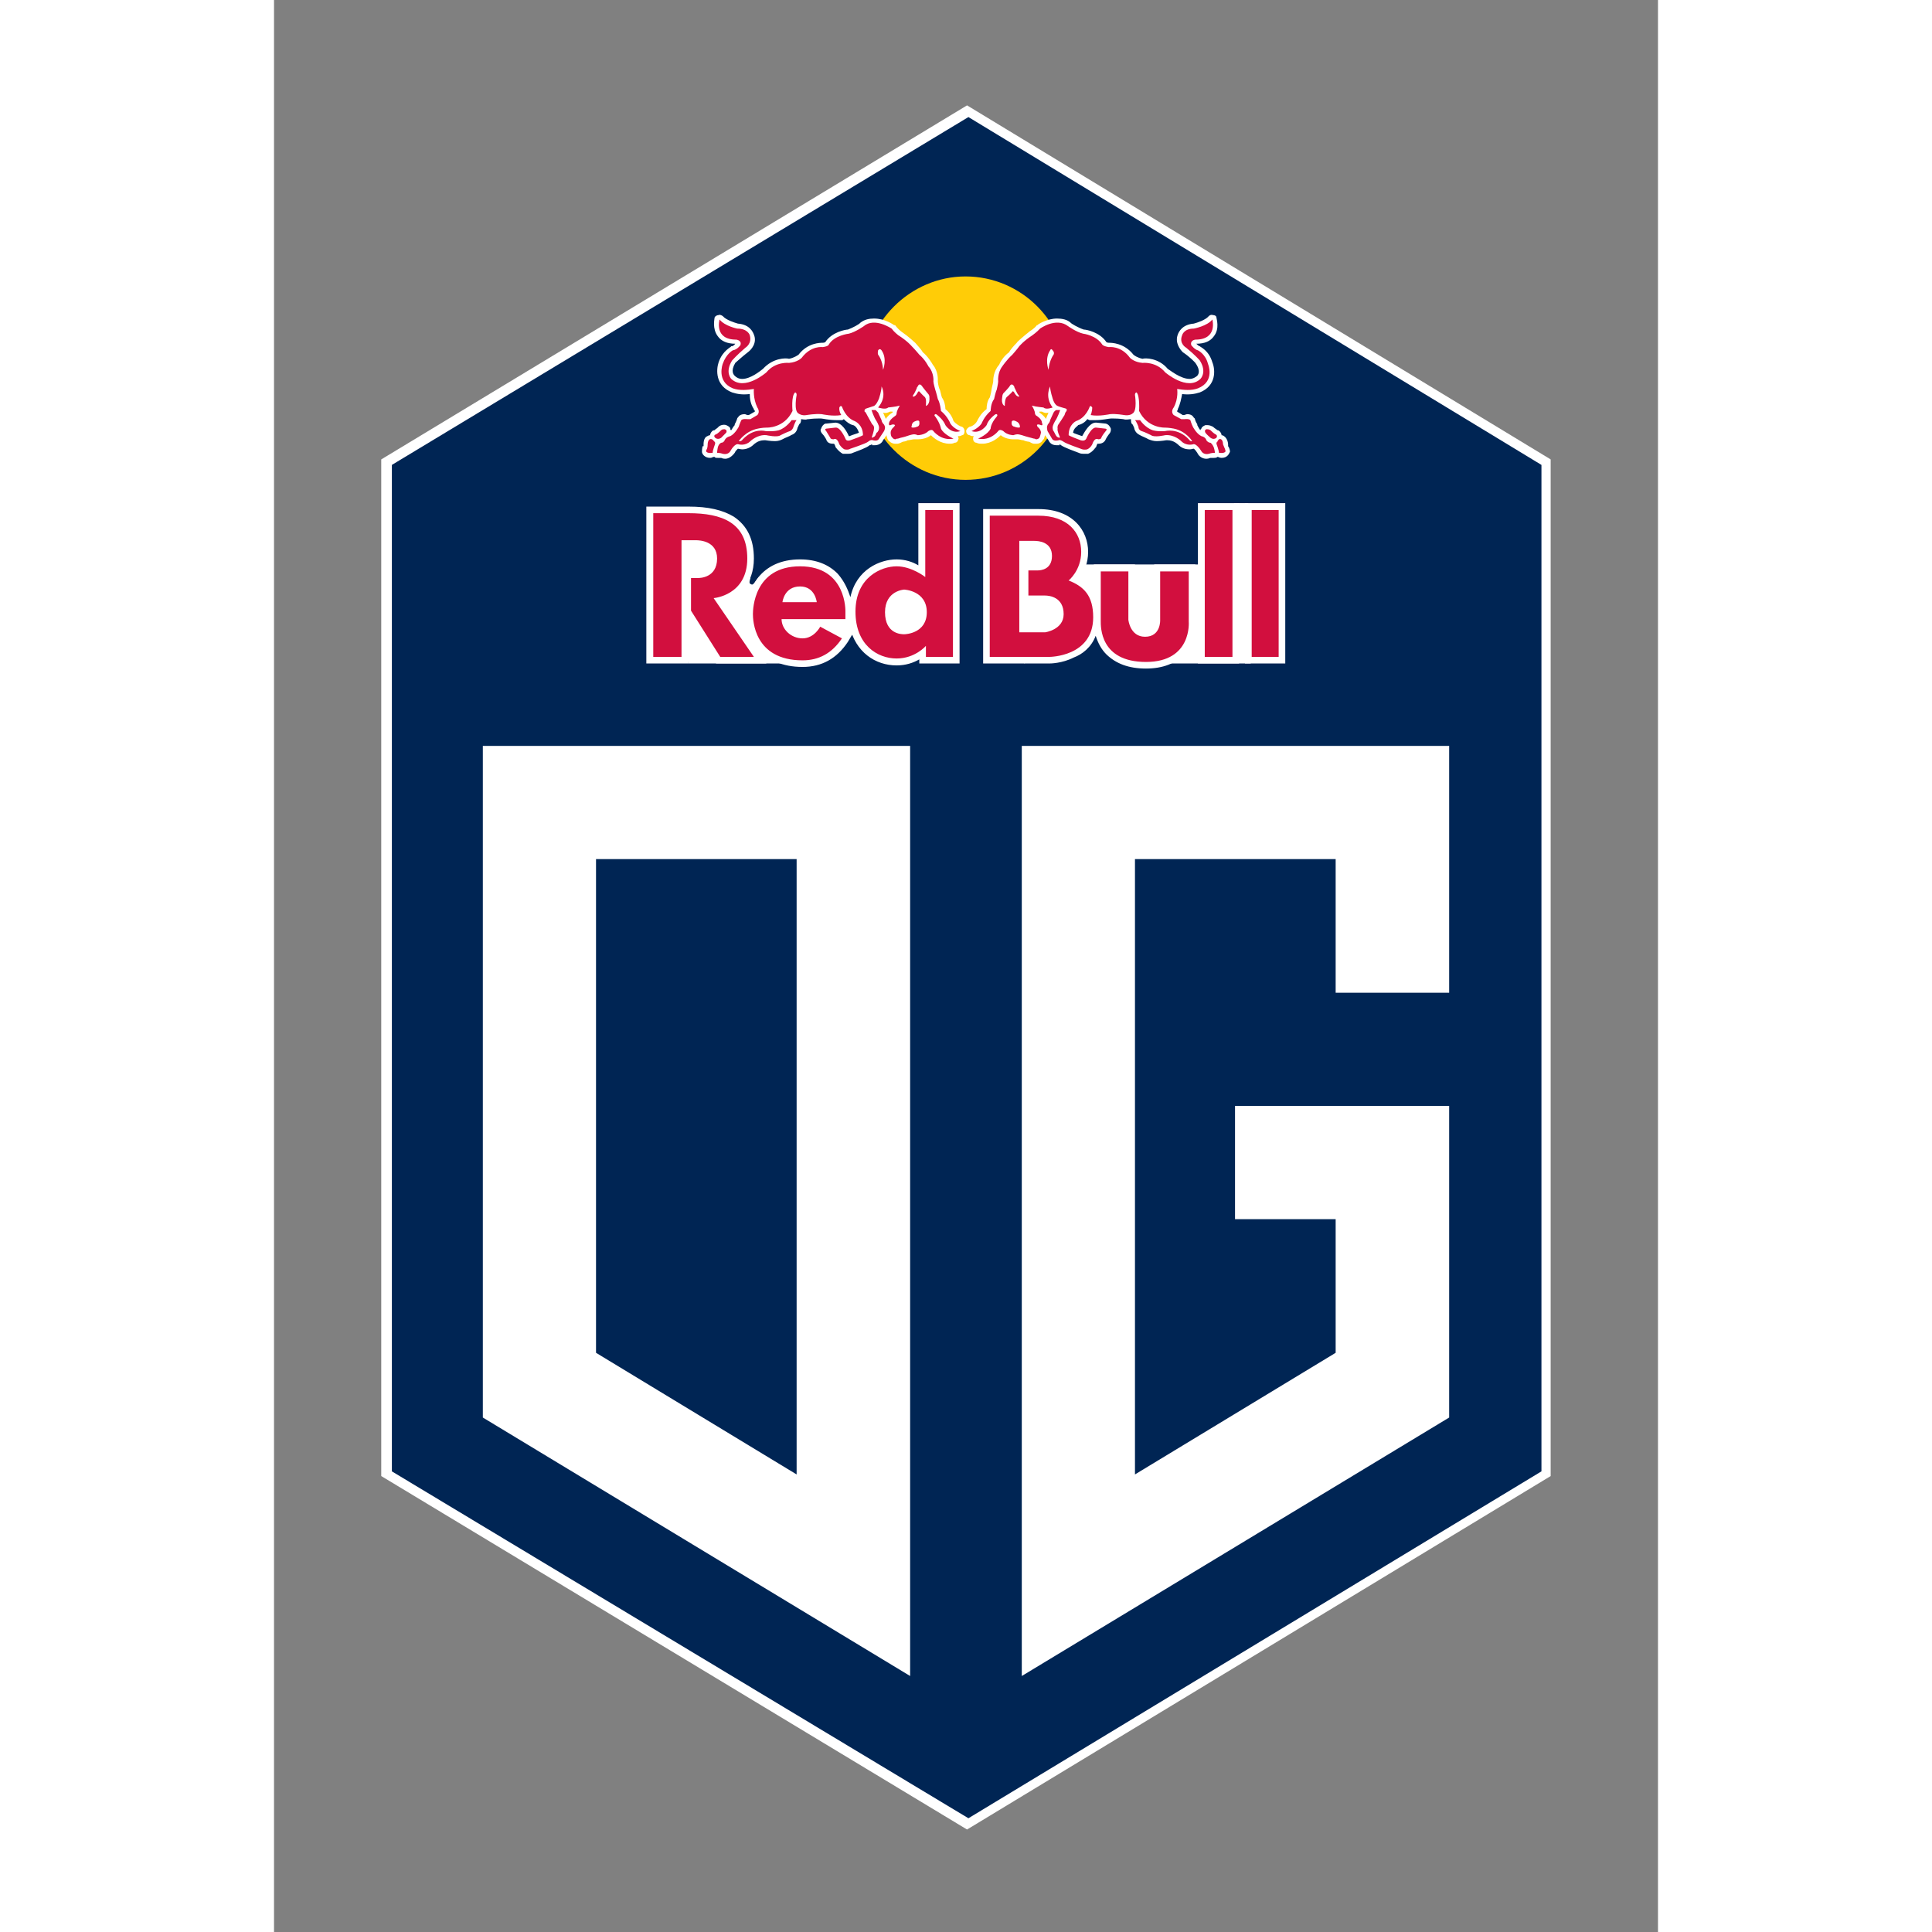 <?xml version="1.0" encoding="UTF-8"?>
<svg xmlns="http://www.w3.org/2000/svg" xmlns:xlink="http://www.w3.org/1999/xlink" width="24" height="24" viewBox="0 0 17.192 24">
<rect x="0" y="0" width="17.192" height="24" fill="#808080" stroke="none"/>
<path fill-rule="nonzero" fill="rgb(100%, 100%, 100%)" fill-opacity="1" d="M 8.609 1.309 L 1.332 5.707 L 1.332 18.336 L 8.609 22.727 L 15.859 18.336 L 15.859 5.707 Z M 8.609 1.309 "/>
<path fill-rule="nonzero" fill="rgb(0%, 14.51%, 32.941%)" fill-opacity="1" stroke-width="0.474" stroke-linecap="butt" stroke-linejoin="miter" stroke="rgb(0%, 14.51%, 32.941%)" stroke-opacity="1" stroke-miterlimit="10" d="M 150.769 0.665 L 132.009 11.983 L 132.009 44.879 L 150.769 56.166 L 169.414 44.879 L 169.414 11.983 L 169.363 11.952 Z M 150.769 0.665 " transform="matrix(0.377, 0, 0, 0.377, -48.214, 1.308)"/>
<path fill-rule="nonzero" fill="rgb(100%, 100%, 100%)" fill-opacity="1" d="M 7.754 7.242 C 7.848 7.242 8.203 7.316 8.223 7.523 C 8.246 7.73 8.129 7.941 7.984 7.961 C 7.84 7.973 7.66 7.973 7.559 7.918 C 7.461 7.867 7.41 7.879 7.367 7.742 C 7.328 7.598 7.266 7.668 7.328 7.449 C 7.398 7.242 7.316 7.148 7.496 7.137 "/>
<path fill-rule="nonzero" fill="rgb(100%, 100%, 100%)" fill-opacity="1" d="M 5.504 6.625 C 5.473 6.617 5.055 6.625 5.055 6.625 L 4.805 6.969 L 5.148 8.242 L 6.703 8.242 L 7.129 7.918 L 7.18 7.887 L 7.211 7.887 L 7.18 7.68 C 7.18 7.68 7.18 7.43 7.055 7.273 C 6.941 7.129 6.691 6.961 6.492 6.992 C 6.305 7.035 6.086 7.086 6.012 7.18 C 5.941 7.285 5.941 7.262 5.918 7.254 C 5.898 7.242 5.91 7.211 5.918 7.18 C 5.93 7.137 5.68 6.73 5.504 6.625 Z M 5.504 6.625 "/>
<path fill-rule="nonzero" fill="rgb(100%, 100%, 100%)" fill-opacity="1" d="M 12.133 7.012 L 9.852 7.012 L 9.215 6.469 L 9.32 8.242 L 10.246 7.762 L 10.613 8.242 L 12.133 8.242 Z M 12.133 7.012 "/>
<path fill-rule="evenodd" fill="rgb(82.353%, 5.882%, 24.314%)" fill-opacity="1" d="M 10.832 8.266 C 10.621 8.266 10.477 8.203 10.371 8.105 C 10.227 7.961 10.227 7.773 10.227 7.711 L 10.227 7.055 L 10.652 7.055 L 10.652 7.699 C 10.664 7.723 10.676 7.867 10.82 7.867 C 10.863 7.867 10.902 7.855 10.926 7.836 C 10.965 7.785 10.965 7.699 10.965 7.699 L 10.965 7.055 L 11.406 7.055 L 11.406 7.723 C 11.406 7.742 11.414 7.941 11.281 8.098 C 11.176 8.203 11.031 8.266 10.832 8.266 Z M 6.566 8.242 C 5.93 8.242 5.91 7.691 5.91 7.629 C 5.91 7.336 6.074 6.992 6.535 6.992 C 6.723 6.992 6.867 7.055 6.973 7.16 C 7.141 7.336 7.141 7.586 7.141 7.605 L 7.141 7.73 L 6.359 7.73 C 6.379 7.824 6.461 7.887 6.566 7.887 C 6.68 7.887 6.742 7.773 6.742 7.762 L 6.766 7.73 L 7.117 7.91 L 7.098 7.949 C 6.973 8.137 6.785 8.242 6.566 8.242 Z M 6.691 7.441 C 6.68 7.387 6.641 7.324 6.535 7.324 C 6.43 7.324 6.391 7.387 6.367 7.441 Z M 7.734 8.223 C 7.453 8.223 7.18 8.023 7.18 7.598 C 7.18 7.16 7.504 6.992 7.734 6.992 C 7.859 6.992 7.973 7.043 8.047 7.086 L 8.047 6.293 L 8.473 6.293 L 8.473 8.203 L 8.059 8.203 L 8.059 8.117 C 7.984 8.16 7.879 8.223 7.734 8.223 Z M 7.828 7.367 C 7.809 7.367 7.629 7.387 7.629 7.605 C 7.629 7.816 7.766 7.836 7.828 7.836 C 7.84 7.836 8.066 7.836 8.066 7.605 C 8.066 7.387 7.848 7.367 7.828 7.367 Z M 12.102 6.293 L 12.52 6.293 L 12.52 8.203 L 12.102 8.203 Z M 11.52 6.293 L 11.945 6.293 L 11.945 8.203 L 11.52 8.203 Z M 8.852 8.203 L 8.852 6.367 L 9.496 6.367 C 9.895 6.367 10.07 6.617 10.07 6.855 C 10.07 7.023 9.996 7.137 9.945 7.199 C 10.102 7.273 10.215 7.398 10.215 7.668 C 10.215 8.191 9.641 8.203 9.641 8.203 Z M 9.578 7.816 C 9.602 7.816 9.766 7.785 9.766 7.629 C 9.766 7.449 9.609 7.441 9.578 7.441 L 9.328 7.441 L 9.328 7.043 L 9.477 7.043 C 9.477 7.043 9.484 7.055 9.484 7.055 C 9.539 7.055 9.621 7.035 9.621 6.906 C 9.621 6.773 9.508 6.762 9.445 6.762 C 9.434 6.762 9.434 6.762 9.434 6.762 L 9.297 6.762 L 9.297 7.816 Z M 5.523 8.203 L 5.137 7.605 L 5.137 7.137 L 5.262 7.137 C 5.305 7.137 5.461 7.129 5.461 6.938 C 5.461 6.773 5.293 6.75 5.242 6.75 L 5.105 6.75 L 5.105 8.203 L 4.668 8.203 L 4.668 6.336 L 5.148 6.336 C 5.66 6.336 5.918 6.531 5.918 6.938 C 5.918 7.316 5.66 7.43 5.535 7.461 L 6.043 8.203 Z M 5.523 8.203 "/>
<path fill-rule="nonzero" fill="rgb(100%, 100%, 100%)" fill-opacity="1" d="M 12.48 8.16 L 12.145 8.16 L 12.145 6.336 L 12.48 6.336 Z M 11.906 8.16 L 11.562 8.16 L 11.562 6.336 L 11.906 6.336 Z M 8.434 6.336 L 8.434 8.16 L 8.098 8.16 L 8.098 8.023 C 8.098 8.023 7.965 8.18 7.734 8.18 C 7.496 8.18 7.223 8.012 7.223 7.598 C 7.223 7.168 7.547 7.035 7.734 7.035 C 7.922 7.035 8.09 7.168 8.09 7.168 L 8.09 6.336 Z M 7.828 7.879 C 7.848 7.879 8.109 7.867 8.109 7.605 C 8.109 7.336 7.828 7.324 7.828 7.324 C 7.828 7.324 7.59 7.336 7.59 7.605 C 7.59 7.879 7.797 7.879 7.828 7.879 Z M 5.148 6.375 C 5.566 6.375 5.879 6.492 5.879 6.938 C 5.879 7.398 5.461 7.43 5.461 7.43 L 5.961 8.16 L 5.543 8.16 L 5.18 7.586 L 5.18 7.18 L 5.262 7.18 C 5.262 7.18 5.262 7.18 5.273 7.18 C 5.285 7.18 5.504 7.18 5.504 6.938 C 5.504 6.719 5.285 6.711 5.242 6.711 L 5.062 6.711 L 5.062 8.16 L 4.711 8.16 L 4.711 6.375 Z M 9.496 6.406 C 9.863 6.406 10.027 6.617 10.027 6.855 C 10.027 7.086 9.871 7.211 9.871 7.211 C 10.059 7.285 10.176 7.398 10.176 7.668 C 10.176 8.16 9.633 8.16 9.633 8.16 L 8.891 8.16 L 8.891 6.406 Z M 9.258 7.855 L 9.578 7.855 C 9.578 7.855 9.809 7.824 9.809 7.629 C 9.809 7.418 9.633 7.398 9.578 7.398 L 9.371 7.398 L 9.371 7.086 L 9.477 7.086 C 9.477 7.086 9.477 7.086 9.484 7.086 C 9.527 7.086 9.664 7.074 9.664 6.906 C 9.664 6.73 9.496 6.719 9.445 6.719 C 9.434 6.719 9.422 6.719 9.422 6.719 L 9.258 6.719 Z M 6.535 7.035 C 7.117 7.035 7.098 7.598 7.098 7.598 L 7.098 7.691 L 6.305 7.691 C 6.305 7.816 6.422 7.93 6.566 7.93 C 6.711 7.93 6.785 7.785 6.785 7.785 L 7.055 7.93 C 6.93 8.117 6.766 8.203 6.566 8.203 C 5.961 8.203 5.949 7.699 5.949 7.629 C 5.949 7.566 5.961 7.035 6.535 7.035 Z M 6.316 7.48 L 6.742 7.48 C 6.742 7.48 6.723 7.285 6.535 7.285 C 6.336 7.285 6.316 7.48 6.316 7.48 Z M 10.613 7.098 L 10.613 7.699 C 10.613 7.699 10.633 7.91 10.82 7.91 C 11.02 7.91 11.008 7.699 11.008 7.699 L 11.008 7.098 L 11.363 7.098 L 11.363 7.723 C 11.363 7.723 11.406 8.223 10.832 8.223 C 10.258 8.223 10.27 7.785 10.27 7.711 L 10.27 7.098 Z M 12.562 6.25 L 12.062 6.25 L 12.062 8.242 L 12.562 8.242 Z M 11.988 6.25 L 11.477 6.25 L 11.477 8.242 L 11.988 8.242 Z M 8.516 6.25 L 8.004 6.25 L 8.004 7.023 C 7.934 6.98 7.84 6.949 7.734 6.949 C 7.527 6.949 7.234 7.074 7.16 7.418 C 7.129 7.324 7.086 7.223 7.004 7.129 C 6.891 7.012 6.734 6.949 6.535 6.949 C 6.043 6.949 5.867 7.316 5.867 7.629 C 5.867 7.93 6.055 8.285 6.566 8.285 C 6.805 8.285 6.992 8.18 7.129 7.973 L 7.18 7.887 L 7.098 7.848 L 6.941 7.773 L 7.148 7.773 C 7.223 8.105 7.473 8.266 7.734 8.266 C 7.848 8.266 7.941 8.234 8.016 8.191 L 8.016 8.242 L 8.516 8.242 Z M 6.441 7.398 C 6.461 7.379 6.492 7.367 6.535 7.367 C 6.578 7.367 6.609 7.379 6.629 7.398 Z M 7.828 7.793 C 7.754 7.793 7.672 7.762 7.672 7.605 C 7.672 7.43 7.797 7.41 7.828 7.41 C 7.871 7.41 8.027 7.43 8.027 7.605 C 8.027 7.785 7.859 7.793 7.828 7.793 Z M 6.422 7.773 L 6.691 7.773 C 6.672 7.805 6.629 7.848 6.566 7.848 C 6.504 7.848 6.453 7.816 6.422 7.773 Z M 5.148 6.293 L 4.625 6.293 L 4.625 8.242 L 5.148 8.242 L 5.148 7.699 L 5.473 8.203 L 5.492 8.242 L 6.117 8.242 L 6.035 8.117 L 5.598 7.48 C 5.762 7.418 5.961 7.262 5.961 6.938 C 5.961 6.699 5.879 6.531 5.711 6.418 C 5.574 6.336 5.398 6.293 5.148 6.293 Z M 5.148 6.793 L 5.242 6.793 C 5.305 6.793 5.418 6.812 5.418 6.938 C 5.418 7.086 5.316 7.098 5.273 7.098 L 5.148 7.098 Z M 9.496 6.324 L 8.809 6.324 L 8.809 8.242 L 9.633 8.242 C 9.641 8.242 9.789 8.242 9.934 8.168 C 10.039 8.129 10.152 8.043 10.207 7.898 C 10.238 7.992 10.277 8.066 10.34 8.129 C 10.457 8.242 10.613 8.305 10.832 8.305 C 11.039 8.305 11.207 8.242 11.312 8.117 C 11.457 7.961 11.445 7.754 11.445 7.723 L 11.445 7.012 L 10.934 7.012 L 10.934 7.699 C 10.926 7.742 10.914 7.824 10.82 7.824 C 10.715 7.824 10.707 7.73 10.695 7.699 L 10.695 7.012 L 10.184 7.012 L 10.184 7.367 C 10.145 7.285 10.082 7.223 10.008 7.18 C 10.059 7.117 10.113 7 10.113 6.855 C 10.113 6.594 9.926 6.324 9.496 6.324 Z M 9.34 6.805 L 9.434 6.805 C 9.434 6.805 9.434 6.793 9.445 6.793 C 9.539 6.793 9.578 6.836 9.578 6.906 C 9.578 6.938 9.578 7.012 9.484 7.012 L 9.477 7 L 9.34 7 Z M 9.34 7.48 L 9.578 7.48 C 9.609 7.48 9.727 7.492 9.727 7.629 C 9.727 7.742 9.602 7.773 9.57 7.773 L 9.34 7.773 Z M 9.34 7.48 "/>
<path fill-rule="nonzero" fill="rgb(100%, 100%, 100%)" fill-opacity="1" d="M 12.102 6.25 L 11.926 6.25 L 11.926 7.16 L 12.102 7.16 Z M 12.102 6.25 "/>
<path fill-rule="nonzero" fill="rgb(100%, 100%, 100%)" fill-opacity="1" d="M 5.324 9.266 L 2.594 9.266 L 2.594 17.609 L 7.902 20.82 L 7.902 9.266 Z M 6.492 12.789 L 6.492 18.316 L 4 16.805 L 4 10.672 L 6.492 10.672 Z M 6.492 12.789 "/>
<path fill-rule="nonzero" fill="rgb(100%, 100%, 100%)" fill-opacity="1" d="M 11.863 9.266 L 9.289 9.266 L 9.289 20.82 L 14.598 17.609 L 14.598 13.738 L 11.938 13.738 L 11.938 15.145 L 13.188 15.145 L 13.188 16.805 L 10.695 18.316 L 10.695 10.672 L 13.188 10.672 L 13.188 12.332 L 14.598 12.332 L 14.598 9.266 Z M 11.863 9.266 "/>
<path fill-rule="evenodd" fill="rgb(100%, 80%, 2.745%)" fill-opacity="1" d="M 9.852 4.699 C 9.852 5.395 9.289 5.961 8.59 5.961 C 7.902 5.961 7.328 5.395 7.328 4.699 C 7.328 4.008 7.902 3.434 8.59 3.434 C 9.289 3.434 9.852 4.008 9.852 4.699 Z M 9.852 4.699 "/>
<path fill-rule="nonzero" fill="rgb(100%, 100%, 100%)" fill-opacity="1" d="M 8.547 5.301 C 8.527 5.301 8.473 5.27 8.441 5.23 C 8.434 5.207 8.41 5.137 8.34 5.082 C 8.34 5.043 8.328 4.98 8.297 4.938 C 8.285 4.906 8.277 4.844 8.266 4.832 C 8.254 4.801 8.246 4.75 8.246 4.738 C 8.246 4.719 8.254 4.613 8.184 4.531 C 8.172 4.508 8.121 4.426 8.059 4.375 C 8.047 4.352 8.004 4.301 7.965 4.258 C 7.953 4.25 7.902 4.195 7.785 4.113 C 7.785 4.113 7.746 4.082 7.715 4.039 C 7.703 4.039 7.703 4.039 7.703 4.039 C 7.691 4.031 7.59 3.957 7.453 3.957 C 7.391 3.957 7.336 3.969 7.285 4.008 C 7.266 4.031 7.191 4.07 7.129 4.094 C 7.098 4.094 6.93 4.125 6.848 4.25 C 6.848 4.25 6.836 4.258 6.816 4.258 C 6.785 4.258 6.629 4.258 6.516 4.406 C 6.504 4.414 6.461 4.445 6.398 4.457 C 6.359 4.445 6.199 4.445 6.074 4.582 C 6.035 4.613 5.918 4.707 5.816 4.707 C 5.773 4.707 5.742 4.688 5.723 4.668 C 5.711 4.656 5.668 4.613 5.73 4.508 C 5.742 4.5 5.805 4.438 5.887 4.375 C 5.93 4.344 6.004 4.258 5.961 4.156 C 5.949 4.125 5.91 4.031 5.762 4.02 C 5.723 4.008 5.617 3.977 5.574 3.926 C 5.555 3.914 5.535 3.906 5.523 3.914 C 5.504 3.914 5.48 3.926 5.473 3.945 C 5.473 3.957 5.441 4.082 5.512 4.176 C 5.555 4.238 5.629 4.27 5.73 4.27 C 5.723 4.281 5.699 4.301 5.691 4.301 C 5.68 4.301 5.68 4.301 5.68 4.301 C 5.68 4.312 5.574 4.352 5.523 4.5 C 5.492 4.594 5.48 4.793 5.691 4.875 C 5.754 4.895 5.816 4.906 5.91 4.895 C 5.91 4.949 5.918 5.02 5.961 5.082 C 5.961 5.082 5.961 5.094 5.961 5.094 C 5.973 5.094 5.973 5.105 5.973 5.113 L 5.898 5.156 C 5.898 5.156 5.887 5.156 5.879 5.156 C 5.879 5.156 5.855 5.145 5.848 5.145 C 5.793 5.145 5.773 5.168 5.762 5.188 C 5.754 5.188 5.754 5.199 5.754 5.199 C 5.754 5.199 5.742 5.238 5.723 5.27 C 5.723 5.281 5.723 5.281 5.723 5.281 C 5.711 5.293 5.691 5.324 5.68 5.344 C 5.668 5.344 5.668 5.332 5.668 5.324 C 5.668 5.312 5.648 5.293 5.617 5.281 C 5.586 5.27 5.543 5.281 5.523 5.301 C 5.504 5.324 5.48 5.332 5.473 5.344 C 5.449 5.344 5.43 5.363 5.418 5.395 C 5.418 5.395 5.418 5.406 5.418 5.406 C 5.398 5.406 5.387 5.418 5.367 5.426 C 5.336 5.457 5.336 5.5 5.336 5.52 C 5.336 5.531 5.336 5.543 5.336 5.543 C 5.336 5.543 5.324 5.543 5.324 5.543 C 5.316 5.574 5.316 5.605 5.316 5.613 C 5.316 5.637 5.348 5.688 5.418 5.688 C 5.441 5.688 5.449 5.676 5.461 5.676 C 5.461 5.676 5.473 5.676 5.473 5.676 C 5.48 5.688 5.492 5.688 5.512 5.688 C 5.512 5.688 5.523 5.688 5.535 5.688 C 5.543 5.688 5.555 5.688 5.555 5.688 C 5.555 5.688 5.574 5.699 5.605 5.699 C 5.648 5.699 5.691 5.668 5.723 5.625 C 5.73 5.605 5.754 5.582 5.762 5.574 C 5.773 5.574 5.793 5.582 5.816 5.582 C 5.867 5.582 5.918 5.562 5.961 5.52 C 5.961 5.52 6.012 5.469 6.086 5.469 C 6.098 5.469 6.098 5.469 6.105 5.469 C 6.105 5.469 6.168 5.48 6.223 5.48 C 6.262 5.48 6.293 5.469 6.316 5.457 C 6.348 5.438 6.41 5.418 6.422 5.406 C 6.453 5.395 6.492 5.375 6.504 5.312 C 6.516 5.293 6.523 5.262 6.535 5.262 C 6.547 5.238 6.547 5.23 6.547 5.207 C 6.566 5.207 6.598 5.219 6.629 5.207 C 6.629 5.207 6.641 5.207 6.641 5.207 C 6.641 5.207 6.691 5.199 6.754 5.199 C 6.766 5.199 6.785 5.199 6.797 5.199 C 6.816 5.199 6.891 5.219 6.984 5.219 C 7.004 5.219 7.035 5.219 7.055 5.219 C 7.066 5.219 7.078 5.207 7.078 5.207 C 7.109 5.238 7.148 5.27 7.191 5.281 C 7.203 5.281 7.242 5.301 7.266 5.375 C 7.242 5.387 7.203 5.395 7.148 5.418 C 7.148 5.418 7.148 5.418 7.141 5.418 C 7.117 5.363 7.055 5.25 6.973 5.25 L 6.859 5.262 C 6.859 5.262 6.859 5.262 6.848 5.262 C 6.828 5.27 6.805 5.293 6.797 5.324 C 6.785 5.332 6.785 5.363 6.816 5.395 C 6.828 5.406 6.848 5.438 6.859 5.457 C 6.867 5.488 6.891 5.512 6.941 5.512 C 6.941 5.512 6.953 5.512 6.953 5.512 C 6.961 5.512 6.961 5.52 6.973 5.543 C 6.973 5.543 6.973 5.543 6.973 5.551 C 6.973 5.551 7.016 5.613 7.066 5.637 C 7.078 5.637 7.098 5.637 7.117 5.637 C 7.141 5.637 7.172 5.637 7.191 5.625 C 7.242 5.605 7.367 5.562 7.398 5.531 C 7.41 5.531 7.422 5.52 7.43 5.52 C 7.43 5.531 7.43 5.531 7.43 5.531 C 7.43 5.531 7.441 5.531 7.461 5.531 C 7.504 5.531 7.547 5.512 7.566 5.469 L 7.609 5.406 C 7.609 5.426 7.621 5.457 7.629 5.469 C 7.641 5.48 7.672 5.512 7.715 5.512 C 7.723 5.512 7.723 5.512 7.734 5.512 C 7.734 5.512 7.734 5.512 7.746 5.512 C 7.746 5.512 7.766 5.512 7.809 5.488 C 7.816 5.488 7.859 5.48 7.871 5.469 C 7.891 5.469 7.934 5.457 7.953 5.457 C 7.965 5.457 7.973 5.457 7.984 5.457 C 7.984 5.457 7.996 5.457 7.996 5.457 C 7.996 5.457 7.996 5.457 8.004 5.457 C 8.035 5.457 8.109 5.449 8.16 5.406 C 8.191 5.438 8.277 5.512 8.391 5.512 C 8.41 5.512 8.434 5.512 8.453 5.5 C 8.484 5.5 8.496 5.48 8.504 5.449 C 8.504 5.438 8.496 5.426 8.496 5.418 C 8.516 5.418 8.527 5.418 8.547 5.406 C 8.566 5.406 8.578 5.387 8.578 5.355 C 8.578 5.332 8.566 5.312 8.547 5.301 Z M 5.598 4.113 C 5.586 4.102 5.586 4.094 5.586 4.07 C 5.66 4.113 5.73 4.133 5.742 4.133 C 5.754 4.133 5.754 4.133 5.754 4.133 C 5.836 4.133 5.848 4.176 5.848 4.188 C 5.848 4.188 5.855 4.188 5.855 4.195 C 5.867 4.219 5.855 4.238 5.848 4.25 C 5.848 4.238 5.848 4.227 5.836 4.219 C 5.816 4.176 5.762 4.164 5.754 4.164 C 5.754 4.164 5.742 4.164 5.742 4.164 L 5.73 4.164 C 5.668 4.164 5.629 4.145 5.598 4.113 Z M 5.73 5.449 C 5.723 5.457 5.723 5.457 5.723 5.469 C 5.668 5.488 5.637 5.543 5.617 5.574 C 5.617 5.582 5.617 5.582 5.605 5.582 C 5.598 5.582 5.586 5.582 5.586 5.582 C 5.586 5.582 5.574 5.574 5.566 5.574 C 5.566 5.562 5.574 5.562 5.574 5.562 C 5.605 5.551 5.637 5.52 5.648 5.5 C 5.648 5.5 5.648 5.488 5.648 5.488 C 5.66 5.48 5.68 5.469 5.68 5.469 C 5.68 5.469 5.691 5.469 5.691 5.469 C 5.711 5.457 5.723 5.449 5.73 5.438 C 5.73 5.449 5.73 5.449 5.73 5.449 Z M 6.961 5.395 C 6.961 5.395 6.953 5.395 6.953 5.395 C 6.941 5.387 6.941 5.375 6.93 5.363 L 6.973 5.363 C 6.984 5.375 7.004 5.387 7.016 5.418 C 6.992 5.395 6.973 5.395 6.961 5.395 Z M 7.109 5.531 C 7.098 5.52 7.086 5.52 7.086 5.512 C 7.098 5.52 7.117 5.531 7.129 5.531 C 7.117 5.531 7.109 5.531 7.109 5.531 Z M 7.684 5.125 C 7.66 5.137 7.621 5.168 7.598 5.207 C 7.598 5.199 7.598 5.199 7.598 5.199 L 7.566 5.125 C 7.598 5.137 7.629 5.125 7.652 5.113 C 7.66 5.113 7.672 5.113 7.684 5.113 C 7.684 5.113 7.684 5.125 7.684 5.125 Z M 8.172 5.219 C 8.203 5.25 8.215 5.293 8.223 5.301 C 8.215 5.293 8.191 5.281 8.172 5.281 C 8.129 5.281 8.109 5.301 8.098 5.312 C 8.098 5.312 8.09 5.312 8.09 5.312 C 8.066 5.332 8.047 5.344 8.027 5.344 C 8.035 5.344 8.047 5.332 8.059 5.324 C 8.066 5.301 8.078 5.27 8.078 5.23 C 8.066 5.199 8.035 5.168 7.996 5.168 C 7.973 5.168 7.953 5.176 7.934 5.188 C 7.922 5.188 7.879 5.219 7.859 5.281 C 7.859 5.312 7.871 5.324 7.879 5.344 C 7.879 5.344 7.879 5.344 7.891 5.355 C 7.871 5.355 7.84 5.363 7.84 5.363 C 7.828 5.375 7.785 5.387 7.777 5.387 C 7.777 5.387 7.766 5.387 7.766 5.387 C 7.754 5.395 7.746 5.395 7.746 5.395 C 7.734 5.395 7.723 5.395 7.723 5.395 C 7.715 5.387 7.715 5.387 7.715 5.375 C 7.715 5.363 7.734 5.344 7.734 5.344 C 7.734 5.344 7.734 5.332 7.734 5.332 C 7.746 5.324 7.766 5.301 7.766 5.27 C 7.766 5.262 7.754 5.262 7.754 5.25 C 7.746 5.238 7.734 5.23 7.723 5.23 C 7.734 5.219 7.734 5.219 7.746 5.219 C 7.785 5.188 7.785 5.145 7.785 5.137 C 7.785 5.125 7.797 5.105 7.816 5.082 C 7.84 5.062 7.828 5.031 7.816 5.02 C 7.809 5 7.785 4.988 7.766 4.988 C 7.754 4.988 7.746 4.988 7.746 4.988 C 7.734 4.988 7.672 5 7.621 5.012 C 7.609 5.012 7.609 5.012 7.598 5.02 C 7.652 4.887 7.598 4.781 7.598 4.77 C 7.59 4.75 7.559 4.738 7.535 4.75 C 7.516 4.75 7.496 4.77 7.496 4.801 C 7.496 4.832 7.473 4.895 7.461 4.938 C 7.453 4.98 7.43 4.988 7.43 4.988 C 7.43 4.988 7.422 5 7.422 5 C 7.41 5 7.379 5.012 7.336 5.02 C 7.297 5.031 7.285 5.062 7.285 5.074 C 7.273 5.105 7.285 5.125 7.297 5.145 C 7.297 5.145 7.305 5.145 7.305 5.156 C 7.305 5.156 7.316 5.168 7.316 5.176 C 7.328 5.207 7.367 5.27 7.391 5.301 C 7.391 5.301 7.391 5.312 7.398 5.312 C 7.398 5.324 7.398 5.324 7.398 5.332 C 7.398 5.344 7.391 5.375 7.379 5.395 C 7.379 5.406 7.367 5.406 7.367 5.406 C 7.379 5.238 7.242 5.188 7.234 5.176 C 7.148 5.145 7.109 5.043 7.109 5.031 C 7.109 5.031 7.109 5.02 7.098 5.02 C 7.078 4.988 7.055 4.988 7.047 4.988 C 7.016 4.988 6.984 5.012 6.973 5.043 C 6.973 5.051 6.973 5.051 6.973 5.062 C 6.961 5.074 6.973 5.094 6.973 5.113 C 6.891 5.105 6.828 5.094 6.816 5.094 C 6.797 5.082 6.773 5.082 6.754 5.082 C 6.68 5.082 6.629 5.094 6.609 5.105 C 6.609 5.105 6.598 5.105 6.598 5.105 C 6.566 5.105 6.555 5.094 6.555 5.094 C 6.555 5.094 6.555 5.094 6.547 5.094 C 6.535 5.074 6.535 4.988 6.547 4.918 C 6.547 4.887 6.547 4.855 6.523 4.844 C 6.516 4.832 6.492 4.824 6.473 4.824 C 6.473 4.824 6.461 4.824 6.461 4.824 C 6.453 4.824 6.441 4.832 6.441 4.832 C 6.379 4.887 6.379 5.02 6.379 5.094 C 6.293 5.25 6.148 5.262 6.117 5.262 C 6.105 5.262 6.098 5.262 6.074 5.262 C 6.043 5.262 6.004 5.262 6.004 5.262 C 5.91 5.281 5.836 5.332 5.793 5.375 C 5.805 5.355 5.816 5.332 5.816 5.324 C 5.824 5.301 5.836 5.281 5.848 5.262 C 5.855 5.262 5.855 5.262 5.855 5.262 C 5.867 5.262 5.867 5.262 5.867 5.262 C 5.879 5.262 5.879 5.27 5.887 5.27 C 5.918 5.27 5.941 5.262 5.949 5.25 L 6.035 5.199 C 6.035 5.199 6.043 5.199 6.043 5.199 C 6.098 5.145 6.086 5.082 6.055 5.031 C 6.012 4.938 6.023 4.832 6.023 4.832 C 6.023 4.824 6.012 4.801 6.004 4.793 C 5.992 4.781 5.98 4.781 5.973 4.77 C 6.074 4.73 6.148 4.668 6.16 4.668 C 6.16 4.656 6.16 4.656 6.16 4.656 C 6.23 4.57 6.336 4.562 6.379 4.562 C 6.391 4.562 6.391 4.562 6.391 4.562 C 6.398 4.562 6.398 4.562 6.398 4.562 C 6.523 4.551 6.586 4.488 6.586 4.488 C 6.598 4.477 6.598 4.477 6.598 4.477 C 6.672 4.375 6.766 4.363 6.805 4.363 C 6.816 4.375 6.816 4.375 6.828 4.363 C 6.898 4.363 6.93 4.332 6.941 4.312 C 7.004 4.219 7.141 4.195 7.148 4.195 C 7.242 4.176 7.348 4.102 7.359 4.102 C 7.359 4.102 7.359 4.102 7.359 4.094 C 7.391 4.07 7.422 4.062 7.453 4.062 C 7.535 4.062 7.621 4.113 7.629 4.125 C 7.672 4.164 7.723 4.207 7.723 4.207 C 7.828 4.281 7.879 4.344 7.879 4.344 C 7.879 4.344 7.879 4.344 7.891 4.344 C 7.922 4.375 7.973 4.445 7.973 4.445 C 7.973 4.445 7.984 4.445 7.984 4.445 C 8.047 4.5 8.09 4.582 8.09 4.582 C 8.09 4.582 8.09 4.594 8.09 4.594 C 8.141 4.656 8.141 4.738 8.141 4.738 C 8.141 4.762 8.152 4.812 8.16 4.844 C 8.129 4.812 8.098 4.77 8.098 4.762 C 8.098 4.762 8.09 4.762 8.09 4.75 C 8.078 4.738 8.059 4.719 8.027 4.719 C 8.004 4.719 7.973 4.73 7.941 4.77 C 7.941 4.77 7.941 4.781 7.941 4.781 C 7.941 4.781 7.934 4.793 7.934 4.801 C 7.934 4.801 7.902 4.863 7.891 4.887 C 7.891 4.887 7.879 4.906 7.879 4.926 C 7.879 4.957 7.902 4.98 7.922 4.98 C 7.934 4.988 7.973 4.988 8.016 4.949 C 8.027 4.957 8.035 4.957 8.035 4.969 C 8.047 4.969 8.047 4.988 8.047 5.043 C 8.047 5.051 8.059 5.074 8.066 5.082 C 8.078 5.094 8.098 5.094 8.109 5.094 C 8.109 5.094 8.184 5.082 8.191 4.988 C 8.215 5.012 8.223 5.062 8.223 5.094 C 8.215 5.082 8.203 5.094 8.191 5.094 C 8.172 5.105 8.16 5.113 8.152 5.137 C 8.141 5.168 8.16 5.199 8.172 5.219 Z M 8.172 5.219 "/>
<path fill-rule="nonzero" fill="rgb(100%, 100%, 100%)" fill-opacity="1" d="M 7.527 4.281 C 7.516 4.281 7.484 4.289 7.461 4.32 C 7.43 4.375 7.453 4.406 7.453 4.426 C 7.461 4.426 7.461 4.438 7.461 4.438 C 7.461 4.438 7.504 4.488 7.516 4.602 C 7.516 4.625 7.535 4.645 7.559 4.656 C 7.559 4.656 7.566 4.656 7.566 4.656 C 7.59 4.656 7.609 4.633 7.621 4.613 C 7.621 4.602 7.684 4.445 7.598 4.32 C 7.578 4.301 7.559 4.281 7.527 4.281 Z M 7.527 4.281 "/>
<path fill-rule="nonzero" fill="rgb(100%, 100%, 100%)" fill-opacity="1" d="M 11.852 5.543 C 11.852 5.543 11.852 5.531 11.852 5.52 C 11.852 5.5 11.844 5.457 11.812 5.426 C 11.801 5.418 11.789 5.406 11.77 5.406 C 11.77 5.406 11.77 5.395 11.77 5.395 C 11.758 5.363 11.738 5.344 11.719 5.344 C 11.707 5.332 11.688 5.324 11.664 5.301 C 11.645 5.293 11.625 5.281 11.594 5.281 C 11.594 5.281 11.582 5.281 11.57 5.281 C 11.539 5.293 11.52 5.312 11.52 5.324 C 11.508 5.332 11.508 5.344 11.508 5.344 C 11.488 5.324 11.477 5.293 11.469 5.281 C 11.469 5.281 11.469 5.281 11.469 5.27 C 11.445 5.238 11.438 5.199 11.438 5.199 C 11.438 5.199 11.426 5.188 11.426 5.188 C 11.414 5.168 11.395 5.145 11.344 5.145 C 11.332 5.145 11.312 5.156 11.301 5.156 C 11.301 5.156 11.289 5.156 11.289 5.156 L 11.219 5.113 C 11.219 5.105 11.219 5.094 11.227 5.094 C 11.227 5.094 11.227 5.082 11.227 5.082 C 11.258 5.02 11.27 4.949 11.281 4.895 C 11.363 4.906 11.438 4.895 11.5 4.875 C 11.707 4.793 11.695 4.594 11.656 4.5 C 11.613 4.352 11.508 4.312 11.5 4.301 C 11.488 4.301 11.469 4.281 11.457 4.27 C 11.562 4.27 11.633 4.238 11.676 4.176 C 11.75 4.082 11.707 3.957 11.707 3.945 C 11.707 3.926 11.688 3.914 11.664 3.914 C 11.645 3.906 11.625 3.914 11.613 3.926 C 11.57 3.977 11.469 4.008 11.426 4.02 C 11.281 4.031 11.238 4.125 11.227 4.156 C 11.188 4.258 11.258 4.344 11.289 4.375 C 11.383 4.438 11.438 4.5 11.445 4.508 C 11.52 4.613 11.477 4.656 11.469 4.668 C 11.445 4.688 11.414 4.707 11.375 4.707 C 11.258 4.707 11.125 4.594 11.102 4.582 C 10.988 4.445 10.82 4.445 10.789 4.457 C 10.727 4.445 10.684 4.414 10.676 4.406 C 10.559 4.258 10.402 4.258 10.371 4.258 C 10.352 4.258 10.34 4.25 10.34 4.25 C 10.258 4.125 10.09 4.094 10.059 4.094 C 9.988 4.07 9.902 4.02 9.895 4.008 C 9.852 3.969 9.789 3.957 9.727 3.957 C 9.602 3.957 9.484 4.031 9.484 4.039 C 9.484 4.039 9.477 4.039 9.477 4.039 C 9.445 4.082 9.391 4.113 9.391 4.113 C 9.289 4.195 9.227 4.25 9.227 4.258 C 9.184 4.301 9.141 4.352 9.133 4.375 C 9.059 4.426 9.016 4.508 9.008 4.531 C 8.934 4.613 8.934 4.719 8.934 4.738 C 8.934 4.75 8.922 4.793 8.914 4.832 C 8.914 4.844 8.902 4.906 8.891 4.938 C 8.859 4.98 8.852 5.043 8.852 5.082 C 8.777 5.137 8.746 5.207 8.734 5.23 C 8.715 5.27 8.664 5.301 8.641 5.301 C 8.621 5.312 8.598 5.332 8.598 5.355 C 8.598 5.387 8.621 5.406 8.641 5.406 C 8.664 5.418 8.672 5.418 8.695 5.418 C 8.684 5.426 8.684 5.438 8.684 5.449 C 8.684 5.48 8.703 5.5 8.727 5.5 C 8.746 5.512 8.777 5.512 8.797 5.512 C 8.914 5.512 8.996 5.438 9.027 5.406 C 9.078 5.449 9.152 5.457 9.172 5.457 C 9.184 5.457 9.195 5.457 9.195 5.457 C 9.215 5.457 9.227 5.457 9.227 5.457 C 9.234 5.457 9.234 5.457 9.234 5.457 C 9.258 5.457 9.289 5.469 9.309 5.469 C 9.328 5.48 9.371 5.488 9.383 5.488 C 9.422 5.512 9.434 5.512 9.445 5.512 C 9.445 5.512 9.445 5.512 9.453 5.512 C 9.453 5.512 9.465 5.512 9.477 5.512 C 9.516 5.512 9.547 5.48 9.547 5.469 C 9.57 5.457 9.57 5.426 9.578 5.406 L 9.621 5.469 C 9.641 5.512 9.672 5.531 9.727 5.531 C 9.734 5.531 9.746 5.531 9.758 5.531 C 9.758 5.531 9.758 5.531 9.758 5.52 C 9.766 5.52 9.777 5.531 9.777 5.531 C 9.82 5.562 9.945 5.605 9.996 5.625 C 10.02 5.637 10.039 5.637 10.07 5.637 C 10.09 5.637 10.113 5.637 10.113 5.637 C 10.176 5.613 10.207 5.551 10.215 5.551 C 10.215 5.543 10.215 5.543 10.215 5.543 C 10.227 5.52 10.227 5.512 10.227 5.512 C 10.238 5.512 10.246 5.512 10.246 5.512 C 10.289 5.512 10.32 5.488 10.332 5.457 C 10.34 5.438 10.363 5.406 10.371 5.395 C 10.402 5.363 10.395 5.332 10.395 5.324 C 10.383 5.293 10.363 5.27 10.332 5.262 L 10.215 5.25 C 10.215 5.25 10.215 5.25 10.207 5.25 C 10.133 5.25 10.07 5.363 10.039 5.418 C 9.977 5.395 9.945 5.387 9.926 5.375 C 9.934 5.312 9.988 5.293 9.988 5.281 C 10.039 5.27 10.082 5.238 10.102 5.207 C 10.113 5.207 10.121 5.219 10.133 5.219 C 10.152 5.219 10.176 5.219 10.207 5.219 C 10.289 5.219 10.371 5.199 10.395 5.199 C 10.402 5.199 10.414 5.199 10.434 5.199 C 10.496 5.199 10.551 5.207 10.551 5.207 C 10.59 5.219 10.621 5.207 10.645 5.207 C 10.645 5.219 10.645 5.238 10.652 5.262 C 10.664 5.262 10.676 5.293 10.684 5.312 C 10.695 5.375 10.738 5.395 10.758 5.406 C 10.777 5.418 10.832 5.438 10.863 5.457 C 10.895 5.469 10.926 5.48 10.965 5.48 C 11.02 5.48 11.082 5.469 11.082 5.469 C 11.082 5.469 11.094 5.469 11.102 5.469 C 11.176 5.469 11.227 5.52 11.227 5.52 C 11.27 5.562 11.312 5.582 11.375 5.582 C 11.395 5.582 11.414 5.574 11.426 5.574 C 11.438 5.582 11.457 5.605 11.469 5.625 C 11.488 5.668 11.531 5.699 11.582 5.699 C 11.613 5.699 11.625 5.688 11.633 5.688 C 11.633 5.688 11.645 5.688 11.656 5.688 C 11.664 5.688 11.676 5.688 11.676 5.688 C 11.688 5.688 11.707 5.688 11.719 5.676 C 11.719 5.676 11.727 5.676 11.727 5.676 C 11.727 5.676 11.75 5.688 11.77 5.688 C 11.844 5.688 11.863 5.637 11.875 5.613 C 11.875 5.605 11.875 5.574 11.852 5.543 Z M 11.445 4.164 C 11.445 4.164 11.438 4.164 11.438 4.164 C 11.426 4.164 11.375 4.176 11.344 4.219 C 11.344 4.227 11.332 4.238 11.332 4.25 C 11.332 4.238 11.32 4.219 11.332 4.195 C 11.332 4.188 11.332 4.188 11.332 4.188 C 11.344 4.176 11.352 4.133 11.438 4.133 C 11.457 4.133 11.531 4.113 11.602 4.07 C 11.602 4.094 11.594 4.102 11.582 4.113 C 11.562 4.145 11.52 4.164 11.445 4.164 Z M 10.215 5.363 L 10.258 5.363 C 10.246 5.375 10.238 5.387 10.238 5.395 C 10.215 5.395 10.195 5.395 10.176 5.418 C 10.184 5.387 10.207 5.375 10.215 5.363 Z M 10.102 5.512 C 10.09 5.52 10.09 5.52 10.082 5.531 C 10.082 5.531 10.059 5.531 10.051 5.531 C 10.07 5.531 10.09 5.52 10.102 5.512 Z M 9.59 5.199 C 9.59 5.199 9.59 5.199 9.59 5.207 C 9.57 5.168 9.527 5.137 9.508 5.125 C 9.508 5.125 9.508 5.113 9.508 5.113 C 9.516 5.113 9.527 5.113 9.539 5.113 C 9.559 5.125 9.59 5.137 9.621 5.125 Z M 11.188 5.262 C 11.176 5.262 11.145 5.262 11.102 5.262 C 11.094 5.262 11.082 5.262 11.07 5.262 C 11.039 5.262 10.883 5.25 10.809 5.094 C 10.809 5.02 10.809 4.887 10.746 4.832 C 10.746 4.832 10.738 4.824 10.727 4.824 C 10.727 4.824 10.715 4.824 10.707 4.824 C 10.695 4.824 10.676 4.832 10.664 4.844 C 10.645 4.855 10.645 4.887 10.645 4.918 C 10.652 4.988 10.652 5.074 10.645 5.094 C 10.633 5.094 10.633 5.094 10.633 5.094 C 10.633 5.094 10.621 5.105 10.59 5.105 C 10.59 5.105 10.582 5.105 10.57 5.105 C 10.559 5.094 10.496 5.082 10.434 5.082 C 10.414 5.082 10.395 5.082 10.371 5.094 C 10.363 5.094 10.363 5.094 10.363 5.094 C 10.363 5.094 10.289 5.105 10.215 5.113 C 10.215 5.094 10.215 5.074 10.215 5.062 C 10.215 5.051 10.215 5.051 10.215 5.043 C 10.195 5.012 10.176 4.988 10.145 4.988 C 10.133 4.988 10.102 4.988 10.082 5.02 C 10.082 5.02 10.082 5.031 10.082 5.031 C 10.07 5.043 10.039 5.145 9.957 5.176 C 9.945 5.188 9.809 5.238 9.809 5.406 C 9.809 5.406 9.809 5.406 9.809 5.418 C 9.809 5.406 9.809 5.406 9.809 5.395 C 9.797 5.375 9.789 5.344 9.789 5.332 C 9.789 5.324 9.789 5.324 9.789 5.312 C 9.789 5.312 9.797 5.301 9.797 5.301 C 9.809 5.27 9.852 5.207 9.871 5.176 C 9.871 5.168 9.871 5.156 9.883 5.156 C 9.883 5.145 9.883 5.145 9.883 5.145 C 9.902 5.125 9.914 5.105 9.902 5.074 C 9.895 5.062 9.883 5.031 9.852 5.02 C 9.852 5.02 9.84 5.02 9.84 5.02 C 9.809 5.012 9.777 5 9.766 5 C 9.758 5 9.758 4.988 9.758 4.988 C 9.758 4.988 9.734 4.98 9.727 4.938 C 9.715 4.906 9.695 4.844 9.695 4.801 C 9.695 4.77 9.672 4.75 9.652 4.75 C 9.621 4.738 9.602 4.75 9.59 4.77 C 9.59 4.781 9.527 4.887 9.59 5.02 C 9.578 5.012 9.57 5.012 9.57 5.012 C 9.516 5 9.453 4.988 9.445 4.988 C 9.445 4.988 9.434 4.988 9.422 4.988 C 9.391 4.988 9.371 5 9.359 5.02 C 9.359 5.031 9.352 5.062 9.371 5.082 C 9.383 5.105 9.391 5.125 9.402 5.137 C 9.402 5.145 9.402 5.188 9.445 5.219 C 9.445 5.219 9.453 5.219 9.453 5.23 C 9.445 5.23 9.445 5.238 9.434 5.25 C 9.434 5.262 9.422 5.262 9.422 5.27 C 9.414 5.301 9.434 5.324 9.445 5.332 C 9.445 5.332 9.453 5.344 9.453 5.344 C 9.453 5.344 9.465 5.363 9.477 5.375 C 9.465 5.387 9.465 5.387 9.465 5.395 C 9.453 5.395 9.453 5.395 9.445 5.395 C 9.445 5.395 9.434 5.395 9.414 5.387 C 9.391 5.387 9.359 5.375 9.352 5.363 C 9.34 5.363 9.32 5.355 9.297 5.355 C 9.297 5.344 9.309 5.344 9.309 5.344 C 9.32 5.324 9.328 5.312 9.32 5.281 C 9.309 5.219 9.258 5.188 9.258 5.188 C 9.234 5.176 9.215 5.168 9.184 5.168 C 9.141 5.168 9.121 5.199 9.109 5.23 C 9.102 5.27 9.121 5.301 9.133 5.324 C 9.141 5.332 9.152 5.344 9.164 5.344 C 9.141 5.344 9.109 5.332 9.09 5.312 C 9.078 5.301 9.047 5.281 9.016 5.281 C 8.996 5.281 8.977 5.293 8.965 5.301 C 8.965 5.281 8.984 5.25 9.016 5.219 C 9.027 5.199 9.039 5.168 9.039 5.137 C 9.027 5.113 9.016 5.105 8.996 5.094 C 8.984 5.094 8.977 5.082 8.953 5.094 C 8.965 5.062 8.977 5.012 8.984 4.988 C 9.008 5.082 9.07 5.094 9.078 5.094 C 9.09 5.094 9.109 5.094 9.121 5.082 C 9.133 5.074 9.141 5.051 9.141 5.043 C 9.141 4.988 9.141 4.969 9.141 4.969 C 9.152 4.957 9.164 4.957 9.172 4.949 C 9.215 4.988 9.258 4.988 9.266 4.98 C 9.289 4.98 9.309 4.957 9.309 4.926 C 9.309 4.906 9.297 4.887 9.297 4.887 C 9.289 4.863 9.258 4.812 9.258 4.801 C 9.246 4.793 9.246 4.781 9.246 4.781 C 9.246 4.781 9.246 4.77 9.246 4.77 C 9.215 4.73 9.184 4.719 9.164 4.719 C 9.133 4.719 9.109 4.738 9.102 4.75 C 9.09 4.762 9.09 4.762 9.09 4.762 C 9.078 4.77 9.059 4.812 9.027 4.844 C 9.039 4.812 9.047 4.762 9.047 4.738 C 9.047 4.738 9.047 4.656 9.102 4.594 C 9.102 4.594 9.102 4.582 9.102 4.582 C 9.102 4.582 9.141 4.5 9.203 4.445 C 9.203 4.445 9.203 4.445 9.215 4.445 C 9.215 4.445 9.266 4.375 9.297 4.344 C 9.297 4.344 9.297 4.344 9.309 4.344 C 9.309 4.344 9.352 4.281 9.465 4.207 C 9.465 4.207 9.516 4.164 9.547 4.125 C 9.57 4.113 9.652 4.062 9.727 4.062 C 9.766 4.062 9.797 4.07 9.832 4.094 C 9.832 4.102 9.832 4.102 9.832 4.102 C 9.84 4.102 9.945 4.176 10.039 4.195 C 10.039 4.195 10.184 4.219 10.246 4.312 C 10.258 4.332 10.289 4.363 10.363 4.363 C 10.363 4.375 10.371 4.375 10.371 4.375 C 10.371 4.363 10.383 4.363 10.383 4.363 C 10.426 4.363 10.52 4.375 10.59 4.477 C 10.59 4.477 10.59 4.477 10.59 4.488 C 10.602 4.488 10.664 4.551 10.777 4.562 C 10.789 4.562 10.789 4.562 10.789 4.562 C 10.801 4.562 10.801 4.562 10.809 4.562 C 10.852 4.562 10.957 4.57 11.02 4.656 C 11.031 4.656 11.031 4.656 11.031 4.668 C 11.039 4.668 11.113 4.73 11.207 4.77 C 11.195 4.781 11.188 4.781 11.188 4.793 C 11.176 4.801 11.164 4.824 11.164 4.832 C 11.164 4.832 11.176 4.938 11.133 5.031 C 11.102 5.082 11.094 5.145 11.145 5.199 C 11.145 5.199 11.145 5.199 11.156 5.199 L 11.238 5.25 C 11.25 5.262 11.27 5.27 11.301 5.27 C 11.301 5.27 11.312 5.262 11.32 5.262 C 11.332 5.262 11.332 5.262 11.344 5.262 C 11.344 5.281 11.352 5.301 11.363 5.324 C 11.375 5.332 11.383 5.355 11.395 5.375 C 11.352 5.332 11.281 5.281 11.188 5.262 Z M 11.594 5.582 C 11.594 5.582 11.594 5.582 11.582 5.582 C 11.57 5.582 11.57 5.582 11.562 5.574 C 11.551 5.543 11.508 5.488 11.469 5.469 C 11.469 5.457 11.457 5.457 11.457 5.449 C 11.457 5.449 11.457 5.449 11.445 5.438 C 11.469 5.449 11.477 5.457 11.5 5.469 C 11.5 5.469 11.5 5.469 11.508 5.469 C 11.508 5.469 11.531 5.48 11.531 5.488 C 11.531 5.488 11.531 5.5 11.539 5.5 C 11.551 5.52 11.57 5.551 11.613 5.562 C 11.613 5.562 11.613 5.562 11.625 5.574 C 11.613 5.574 11.602 5.582 11.594 5.582 Z M 11.594 5.582 "/>
<path fill-rule="nonzero" fill="rgb(100%, 100%, 100%)" fill-opacity="1" d="M 9.727 4.32 C 9.703 4.289 9.672 4.281 9.664 4.281 C 9.633 4.281 9.602 4.301 9.59 4.32 C 9.508 4.445 9.57 4.602 9.57 4.613 C 9.578 4.633 9.602 4.656 9.621 4.656 C 9.621 4.656 9.621 4.656 9.633 4.656 C 9.652 4.645 9.672 4.625 9.672 4.602 C 9.684 4.488 9.727 4.438 9.727 4.438 C 9.727 4.438 9.727 4.426 9.727 4.426 C 9.734 4.406 9.746 4.375 9.727 4.32 Z M 9.727 4.32 "/>
<path fill-rule="evenodd" fill="rgb(82.353%, 5.882%, 24.314%)" fill-opacity="1" d="M 7.504 4.406 C 7.496 4.383 7.504 4.363 7.504 4.352 C 7.527 4.32 7.547 4.352 7.547 4.352 C 7.621 4.457 7.566 4.594 7.566 4.594 C 7.559 4.469 7.504 4.406 7.504 4.406 Z M 8.098 5.043 C 8.098 5.012 8.109 4.949 8.078 4.926 C 8.066 4.918 8.027 4.875 8.027 4.875 C 8.016 4.863 8.016 4.863 8.016 4.863 C 8.004 4.855 7.996 4.875 7.996 4.875 C 7.965 4.938 7.934 4.926 7.934 4.926 C 7.934 4.918 7.941 4.906 7.941 4.906 C 7.953 4.895 7.984 4.824 7.984 4.824 C 7.984 4.812 7.996 4.801 7.996 4.801 C 8.016 4.75 8.047 4.793 8.047 4.793 C 8.059 4.812 8.121 4.887 8.121 4.887 C 8.141 4.906 8.141 4.926 8.141 4.926 C 8.152 5.031 8.098 5.043 8.098 5.043 Z M 7.934 5.312 C 7.922 5.312 7.91 5.301 7.922 5.293 C 7.922 5.25 7.953 5.238 7.953 5.238 C 8.016 5.207 8.016 5.238 8.016 5.238 C 8.027 5.301 7.984 5.301 7.984 5.301 C 7.973 5.312 7.934 5.312 7.934 5.312 Z M 5.473 5.488 C 5.473 5.488 5.48 5.488 5.48 5.512 C 5.48 5.512 5.449 5.594 5.449 5.625 C 5.449 5.625 5.379 5.637 5.367 5.605 C 5.367 5.605 5.367 5.594 5.379 5.574 C 5.379 5.574 5.387 5.551 5.387 5.52 C 5.387 5.52 5.387 5.438 5.441 5.457 C 5.461 5.469 5.461 5.48 5.473 5.488 Z M 5.555 5.344 C 5.566 5.332 5.586 5.332 5.598 5.332 C 5.637 5.344 5.617 5.375 5.617 5.375 C 5.598 5.395 5.555 5.438 5.555 5.438 C 5.512 5.469 5.48 5.438 5.48 5.438 C 5.449 5.406 5.492 5.395 5.492 5.395 C 5.512 5.387 5.555 5.344 5.555 5.344 Z M 5.961 4.832 C 5.961 4.832 5.949 4.949 6.004 5.062 C 6.004 5.062 6.043 5.113 6.004 5.156 L 5.918 5.207 C 5.918 5.207 5.91 5.207 5.879 5.207 C 5.879 5.207 5.824 5.199 5.805 5.219 C 5.805 5.219 5.785 5.262 5.773 5.301 C 5.773 5.301 5.73 5.387 5.668 5.418 C 5.668 5.418 5.617 5.426 5.598 5.469 C 5.598 5.469 5.586 5.5 5.555 5.5 C 5.555 5.5 5.523 5.512 5.512 5.562 C 5.512 5.562 5.504 5.605 5.504 5.625 C 5.504 5.625 5.543 5.625 5.574 5.637 C 5.574 5.637 5.637 5.656 5.668 5.605 C 5.668 5.605 5.723 5.5 5.773 5.52 C 5.773 5.52 5.855 5.543 5.918 5.48 C 5.918 5.48 6.004 5.395 6.117 5.406 C 6.117 5.406 6.254 5.438 6.293 5.406 C 6.293 5.406 6.379 5.363 6.41 5.355 C 6.41 5.355 6.441 5.344 6.453 5.301 C 6.453 5.301 6.473 5.238 6.492 5.219 L 6.43 5.219 C 6.43 5.219 6.367 5.312 6.273 5.344 C 6.273 5.344 6.223 5.363 6.105 5.355 C 6.105 5.355 5.961 5.312 5.824 5.457 C 5.824 5.457 5.805 5.488 5.773 5.48 C 5.773 5.48 5.855 5.355 6.012 5.324 C 6.012 5.324 6.066 5.312 6.117 5.312 C 6.117 5.312 6.336 5.324 6.441 5.105 C 6.441 5.105 6.422 4.918 6.473 4.875 C 6.473 4.875 6.492 4.875 6.492 4.906 C 6.492 4.906 6.453 5.105 6.516 5.137 C 6.516 5.137 6.555 5.168 6.617 5.156 C 6.617 5.156 6.723 5.137 6.805 5.145 C 6.805 5.145 6.941 5.176 7.047 5.156 C 7.047 5.156 7.016 5.113 7.023 5.062 C 7.023 5.062 7.035 5.031 7.055 5.051 C 7.055 5.051 7.098 5.188 7.211 5.23 C 7.211 5.23 7.316 5.27 7.316 5.406 C 7.316 5.406 7.305 5.418 7.16 5.469 C 7.16 5.469 7.109 5.488 7.098 5.449 C 7.098 5.449 7.035 5.301 6.973 5.312 L 6.867 5.324 C 6.867 5.324 6.828 5.324 6.859 5.355 C 6.859 5.355 6.891 5.406 6.91 5.438 C 6.91 5.438 6.91 5.457 6.953 5.457 C 6.953 5.457 6.992 5.426 7.023 5.52 C 7.023 5.52 7.047 5.562 7.086 5.582 C 7.086 5.582 7.129 5.594 7.16 5.574 C 7.16 5.574 7.348 5.512 7.379 5.488 C 7.379 5.488 7.41 5.457 7.441 5.469 C 7.441 5.469 7.496 5.488 7.516 5.449 L 7.578 5.355 C 7.578 5.355 7.59 5.332 7.59 5.312 C 7.59 5.312 7.59 5.281 7.566 5.262 C 7.566 5.262 7.547 5.238 7.547 5.219 L 7.504 5.125 C 7.504 5.125 7.484 5.105 7.473 5.094 L 7.422 5.094 C 7.422 5.094 7.453 5.188 7.484 5.23 C 7.484 5.23 7.516 5.281 7.516 5.312 C 7.516 5.312 7.516 5.344 7.504 5.355 C 7.504 5.355 7.496 5.375 7.484 5.375 C 7.484 5.375 7.473 5.418 7.453 5.426 C 7.453 5.426 7.43 5.438 7.43 5.438 C 7.43 5.438 7.422 5.438 7.43 5.418 C 7.43 5.418 7.453 5.355 7.453 5.324 C 7.453 5.324 7.461 5.293 7.43 5.27 C 7.43 5.27 7.379 5.176 7.367 5.156 C 7.367 5.156 7.348 5.113 7.336 5.113 C 7.336 5.113 7.328 5.082 7.359 5.074 C 7.359 5.074 7.43 5.051 7.453 5.043 C 7.453 5.043 7.484 5.031 7.516 4.949 C 7.516 4.949 7.547 4.855 7.547 4.801 C 7.547 4.801 7.621 4.926 7.504 5.062 C 7.504 5.062 7.598 5.094 7.629 5.062 C 7.629 5.062 7.734 5.051 7.754 5.043 C 7.754 5.043 7.785 5.031 7.766 5.051 C 7.766 5.051 7.734 5.105 7.734 5.137 C 7.734 5.137 7.734 5.156 7.715 5.168 C 7.715 5.168 7.652 5.207 7.641 5.25 C 7.641 5.25 7.629 5.293 7.66 5.281 C 7.66 5.281 7.691 5.262 7.715 5.281 C 7.715 5.281 7.715 5.281 7.703 5.301 C 7.703 5.301 7.66 5.332 7.66 5.375 C 7.66 5.375 7.66 5.426 7.684 5.438 C 7.684 5.438 7.691 5.457 7.723 5.457 C 7.723 5.457 7.723 5.449 7.746 5.449 C 7.746 5.449 7.754 5.449 7.785 5.438 C 7.785 5.438 7.84 5.426 7.859 5.418 C 7.859 5.418 7.922 5.395 7.953 5.395 C 7.953 5.395 7.973 5.395 7.996 5.406 C 7.996 5.406 8.078 5.406 8.129 5.355 C 8.129 5.355 8.172 5.324 8.191 5.355 C 8.191 5.355 8.285 5.48 8.441 5.449 C 8.441 5.449 8.316 5.395 8.285 5.324 C 8.285 5.324 8.277 5.262 8.215 5.176 C 8.215 5.176 8.191 5.156 8.215 5.145 C 8.215 5.145 8.223 5.137 8.254 5.168 C 8.254 5.168 8.316 5.219 8.34 5.281 C 8.34 5.281 8.41 5.395 8.527 5.355 C 8.527 5.355 8.441 5.324 8.402 5.262 C 8.402 5.262 8.371 5.176 8.285 5.105 C 8.285 5.105 8.277 5.012 8.246 4.957 C 8.246 4.957 8.223 4.863 8.215 4.844 C 8.215 4.844 8.191 4.762 8.191 4.738 C 8.191 4.738 8.203 4.633 8.129 4.551 C 8.129 4.551 8.09 4.469 8.016 4.406 C 8.016 4.406 7.965 4.344 7.922 4.301 C 7.922 4.301 7.871 4.238 7.754 4.164 C 7.754 4.164 7.703 4.125 7.672 4.082 C 7.672 4.082 7.461 3.938 7.328 4.051 C 7.328 4.051 7.223 4.125 7.141 4.145 C 7.141 4.145 6.961 4.164 6.891 4.281 C 6.891 4.281 6.891 4.301 6.816 4.312 C 6.816 4.312 6.672 4.289 6.555 4.445 C 6.555 4.445 6.504 4.5 6.398 4.508 C 6.398 4.508 6.23 4.488 6.117 4.625 C 6.117 4.625 5.848 4.863 5.68 4.707 C 5.68 4.707 5.598 4.625 5.691 4.477 C 5.691 4.477 5.754 4.406 5.855 4.32 C 5.855 4.32 5.941 4.27 5.91 4.164 C 5.91 4.164 5.887 4.082 5.754 4.082 C 5.754 4.082 5.598 4.051 5.535 3.969 C 5.535 3.969 5.461 4.219 5.742 4.219 C 5.742 4.219 5.816 4.227 5.793 4.289 C 5.793 4.289 5.754 4.344 5.699 4.352 C 5.699 4.352 5.617 4.395 5.574 4.52 C 5.574 4.52 5.492 4.738 5.699 4.824 C 5.785 4.855 5.879 4.844 5.961 4.832 Z M 5.961 4.832 "/>
<path fill-rule="evenodd" fill="rgb(82.353%, 5.882%, 24.314%)" fill-opacity="1" d="M 9.684 4.406 C 9.695 4.383 9.684 4.363 9.672 4.352 C 9.652 4.32 9.641 4.352 9.641 4.352 C 9.57 4.457 9.621 4.594 9.621 4.594 C 9.633 4.469 9.684 4.406 9.684 4.406 Z M 9.078 5.043 C 9.078 5.012 9.078 4.949 9.109 4.926 C 9.121 4.918 9.164 4.875 9.164 4.875 C 9.172 4.863 9.172 4.863 9.172 4.863 C 9.184 4.855 9.195 4.875 9.195 4.875 C 9.227 4.938 9.258 4.926 9.258 4.926 C 9.258 4.918 9.246 4.906 9.246 4.906 C 9.234 4.895 9.203 4.824 9.203 4.824 C 9.195 4.812 9.195 4.801 9.195 4.801 C 9.164 4.75 9.141 4.793 9.141 4.793 C 9.133 4.812 9.059 4.887 9.059 4.887 C 9.047 4.906 9.047 4.926 9.047 4.926 C 9.027 5.031 9.078 5.043 9.078 5.043 Z M 9.258 5.312 C 9.266 5.312 9.266 5.301 9.266 5.293 C 9.258 5.25 9.227 5.238 9.227 5.238 C 9.172 5.207 9.164 5.238 9.164 5.238 C 9.152 5.301 9.203 5.301 9.203 5.301 C 9.215 5.312 9.258 5.312 9.258 5.312 Z M 11.719 5.488 C 11.719 5.488 11.707 5.488 11.707 5.512 C 11.707 5.512 11.738 5.594 11.738 5.625 C 11.738 5.625 11.812 5.637 11.82 5.605 C 11.82 5.605 11.82 5.594 11.812 5.574 C 11.812 5.574 11.801 5.551 11.789 5.52 C 11.789 5.52 11.789 5.438 11.738 5.457 C 11.727 5.469 11.719 5.48 11.719 5.488 Z M 11.633 5.344 C 11.613 5.332 11.602 5.332 11.582 5.332 C 11.551 5.344 11.57 5.375 11.57 5.375 C 11.582 5.395 11.633 5.438 11.633 5.438 C 11.676 5.469 11.707 5.438 11.707 5.438 C 11.727 5.406 11.695 5.395 11.695 5.395 C 11.676 5.387 11.633 5.344 11.633 5.344 Z M 11.219 4.832 C 11.219 4.832 11.238 4.949 11.176 5.062 C 11.176 5.062 11.133 5.113 11.176 5.156 L 11.27 5.207 C 11.27 5.207 11.281 5.207 11.312 5.207 C 11.312 5.207 11.363 5.199 11.383 5.219 C 11.383 5.219 11.395 5.262 11.414 5.301 C 11.414 5.301 11.457 5.387 11.52 5.418 C 11.52 5.418 11.57 5.426 11.582 5.469 C 11.582 5.469 11.602 5.5 11.633 5.5 C 11.633 5.5 11.656 5.512 11.676 5.562 C 11.676 5.562 11.688 5.605 11.688 5.625 C 11.688 5.625 11.645 5.625 11.613 5.637 C 11.613 5.637 11.551 5.656 11.52 5.605 C 11.52 5.605 11.457 5.5 11.414 5.52 C 11.414 5.52 11.332 5.543 11.27 5.48 C 11.27 5.48 11.188 5.395 11.07 5.406 C 11.07 5.406 10.934 5.438 10.895 5.406 C 10.895 5.406 10.809 5.363 10.777 5.355 C 10.777 5.355 10.738 5.344 10.738 5.301 C 10.738 5.301 10.715 5.238 10.695 5.219 L 10.758 5.219 C 10.758 5.219 10.82 5.312 10.914 5.344 C 10.914 5.344 10.965 5.363 11.07 5.355 C 11.07 5.355 11.227 5.312 11.363 5.457 C 11.363 5.457 11.383 5.488 11.406 5.48 C 11.406 5.48 11.332 5.355 11.176 5.324 C 11.176 5.324 11.113 5.312 11.07 5.312 C 11.07 5.312 10.852 5.324 10.746 5.105 C 10.746 5.105 10.758 4.918 10.715 4.875 C 10.715 4.875 10.695 4.875 10.695 4.906 C 10.695 4.906 10.727 5.105 10.664 5.137 C 10.664 5.137 10.633 5.168 10.559 5.156 C 10.559 5.156 10.457 5.137 10.383 5.145 C 10.383 5.145 10.246 5.176 10.145 5.156 C 10.145 5.156 10.164 5.113 10.164 5.062 C 10.164 5.062 10.145 5.031 10.133 5.051 C 10.133 5.051 10.09 5.188 9.965 5.23 C 9.965 5.23 9.871 5.27 9.871 5.406 C 9.871 5.406 9.883 5.418 10.02 5.469 C 10.02 5.469 10.07 5.488 10.09 5.449 C 10.09 5.449 10.152 5.301 10.215 5.312 L 10.32 5.324 C 10.32 5.324 10.363 5.324 10.332 5.355 C 10.332 5.355 10.289 5.406 10.277 5.438 C 10.277 5.438 10.277 5.457 10.238 5.457 C 10.238 5.457 10.195 5.426 10.164 5.52 C 10.164 5.52 10.145 5.562 10.102 5.582 C 10.102 5.582 10.059 5.594 10.02 5.574 C 10.02 5.574 9.84 5.512 9.809 5.488 C 9.809 5.488 9.766 5.457 9.746 5.469 C 9.746 5.469 9.684 5.488 9.664 5.449 L 9.609 5.355 C 9.609 5.355 9.602 5.332 9.602 5.312 C 9.602 5.312 9.602 5.281 9.621 5.262 C 9.621 5.262 9.641 5.238 9.641 5.219 L 9.684 5.125 C 9.684 5.125 9.695 5.105 9.715 5.094 L 9.766 5.094 C 9.766 5.094 9.734 5.188 9.703 5.23 C 9.703 5.23 9.672 5.281 9.672 5.312 C 9.672 5.312 9.672 5.344 9.684 5.355 C 9.684 5.355 9.695 5.375 9.695 5.375 C 9.695 5.375 9.715 5.418 9.727 5.426 C 9.727 5.426 9.746 5.438 9.758 5.438 C 9.758 5.438 9.766 5.438 9.758 5.418 C 9.758 5.418 9.727 5.355 9.734 5.324 C 9.734 5.324 9.727 5.293 9.746 5.27 C 9.746 5.27 9.809 5.176 9.82 5.156 C 9.82 5.156 9.832 5.113 9.84 5.113 C 9.84 5.113 9.863 5.082 9.832 5.074 C 9.832 5.074 9.746 5.051 9.734 5.043 C 9.734 5.043 9.695 5.031 9.672 4.949 C 9.672 4.949 9.641 4.855 9.641 4.801 C 9.641 4.801 9.57 4.926 9.672 5.062 C 9.672 5.062 9.59 5.094 9.559 5.062 C 9.559 5.062 9.453 5.051 9.434 5.043 C 9.434 5.043 9.402 5.031 9.422 5.051 C 9.422 5.051 9.453 5.105 9.453 5.137 C 9.453 5.137 9.453 5.156 9.477 5.168 C 9.477 5.168 9.539 5.207 9.539 5.25 C 9.539 5.25 9.559 5.293 9.527 5.281 C 9.527 5.281 9.484 5.262 9.477 5.281 C 9.477 5.281 9.477 5.281 9.484 5.301 C 9.484 5.301 9.527 5.332 9.527 5.375 C 9.527 5.375 9.516 5.426 9.508 5.438 C 9.508 5.438 9.496 5.457 9.465 5.457 C 9.465 5.457 9.453 5.449 9.445 5.449 C 9.445 5.449 9.434 5.449 9.402 5.438 C 9.402 5.438 9.352 5.426 9.328 5.418 C 9.328 5.418 9.266 5.395 9.234 5.395 C 9.234 5.395 9.215 5.395 9.184 5.406 C 9.184 5.406 9.109 5.406 9.059 5.355 C 9.059 5.355 9.016 5.324 8.996 5.355 C 8.996 5.355 8.902 5.48 8.746 5.449 C 8.746 5.449 8.871 5.395 8.902 5.324 C 8.902 5.324 8.902 5.262 8.977 5.176 C 8.977 5.176 8.996 5.156 8.977 5.145 C 8.977 5.145 8.965 5.137 8.934 5.168 C 8.934 5.168 8.871 5.219 8.852 5.281 C 8.852 5.281 8.777 5.395 8.664 5.355 C 8.664 5.355 8.746 5.324 8.789 5.262 C 8.789 5.262 8.82 5.176 8.902 5.105 C 8.902 5.105 8.902 5.012 8.945 4.957 C 8.945 4.957 8.965 4.863 8.977 4.844 C 8.977 4.844 8.996 4.762 8.996 4.738 C 8.996 4.738 8.984 4.633 9.047 4.551 C 9.047 4.551 9.102 4.469 9.172 4.406 C 9.172 4.406 9.227 4.344 9.258 4.301 C 9.258 4.301 9.309 4.238 9.422 4.164 C 9.422 4.164 9.477 4.125 9.516 4.082 C 9.516 4.082 9.715 3.938 9.863 4.051 C 9.863 4.051 9.965 4.125 10.051 4.145 C 10.051 4.145 10.215 4.164 10.289 4.281 C 10.289 4.281 10.301 4.301 10.371 4.312 C 10.371 4.312 10.52 4.289 10.633 4.445 C 10.633 4.445 10.684 4.5 10.789 4.508 C 10.789 4.508 10.957 4.488 11.07 4.625 C 11.07 4.625 11.344 4.863 11.508 4.707 C 11.508 4.707 11.594 4.625 11.5 4.477 C 11.5 4.477 11.438 4.406 11.332 4.32 C 11.332 4.32 11.238 4.27 11.281 4.164 C 11.281 4.164 11.301 4.082 11.426 4.082 C 11.426 4.082 11.594 4.051 11.656 3.969 C 11.656 3.969 11.727 4.219 11.445 4.219 C 11.445 4.219 11.375 4.227 11.395 4.289 C 11.395 4.289 11.438 4.344 11.477 4.352 C 11.477 4.352 11.57 4.395 11.602 4.52 C 11.602 4.52 11.695 4.738 11.477 4.824 C 11.395 4.855 11.301 4.844 11.219 4.832 Z M 11.219 4.832 "/>
</svg>

